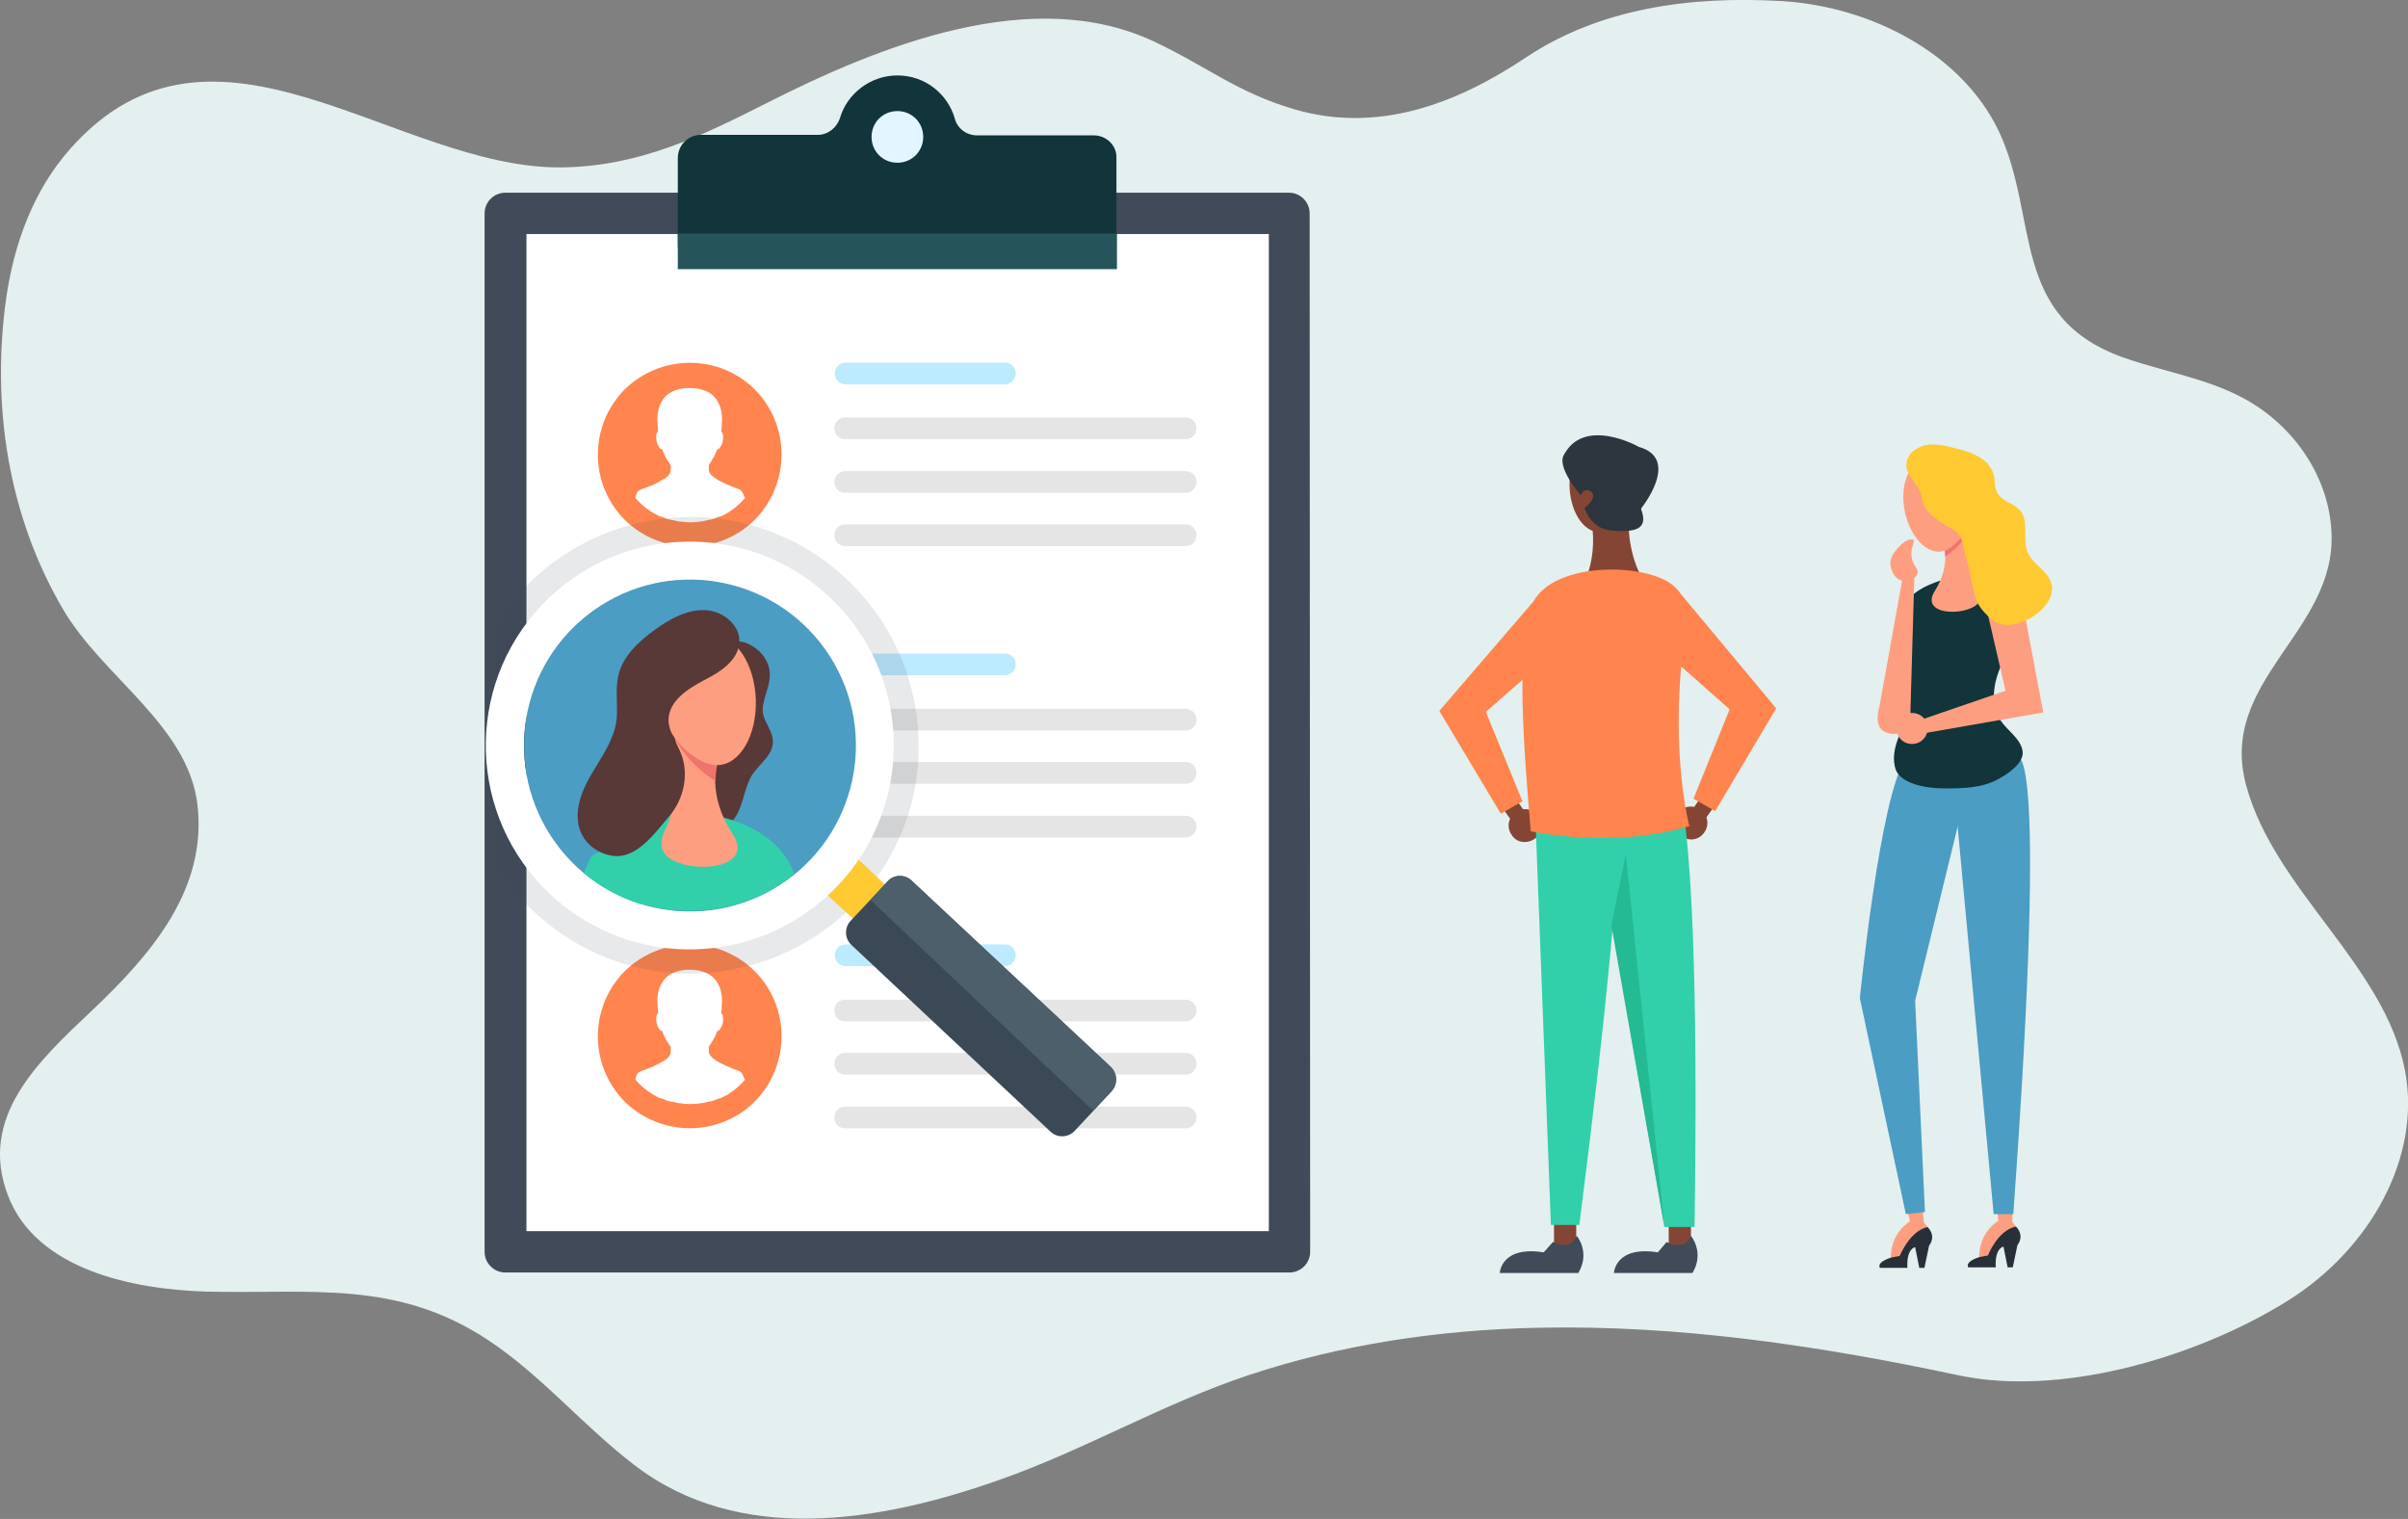 <?xml version="1.0" encoding="utf-8"?>
<!-- Generator: Adobe Illustrator 26.0.2, SVG Export Plug-In . SVG Version: 6.00 Build 0)  -->
<svg version="1.1" id="Layer_1" xmlns="http://www.w3.org/2000/svg" xmlns:xlink="http://www.w3.org/1999/xlink" x="0px" y="0px"
	 viewBox="0 0 466.1 294" style="enable-background:new 0 0 466.1 294;" xml:space="preserve">
<rect x="0" y="0" width="466.1" height="294" fill="#808080" stroke="none"/>
<style type="text/css">
	.st0{fill:#E4EFEF;}
	.st1{fill:#E3F6FF;}
	.st2{fill:#414A59;}
	.st3{fill:#FFFFFF;}
	.st4{fill:#12343B;}
	.st5{fill:#25555B;}
	.st6{fill:#BCEAFF;}
	.st7{fill:#E5E5E5;}
	.st8{fill:#FF844D;}
	.st9{opacity:0.12;fill:#41444C;enable-background:new    ;}
	.st10{opacity:0.2;}
	.st11{fill:#FFC931;}
	.st12{fill:#4B9DC3;}
	.st13{fill:#593838;}
	.st14{fill:#31D0AA;}
	.st15{fill:#FE9E80;}
	.st16{fill:#F0736D;}
	.st17{fill:#3B4956;}
	.st18{fill:#4C5F6B;}
	.st19{fill:#282F39;}
	.st20{fill:#844534;}
	.st21{fill:#2D353F;}
	.st22{fill:#24BA93;}
</style>
<path class="st0" d="M383.2,266.9c19.6,2.5,43.7-5.1,59.9-15.3c15.5-9.8,25.7-27.5,22.4-44.5c-4-20.4-25.2-34.8-30.7-55
	c-5.6-20.3,17.3-29.7,16.5-48.9c-0.4-10.7-7.2-20.9-17.2-26.2c-7.1-3.8-15.4-5.1-23.1-7.8c-22.1-7.9-16.2-27-24.1-43.8
	c-7.1-14.9-24.6-24.2-42.2-25.2s-35,1.4-49.3,10.9c-13.6,9.1-28.7,14.7-44.7,10.1C239.4,17.9,233.9,13,223.3,8
	c-23.5-11-52.9,0.8-74.8,11.9c-12.8,6.5-24.8,12.3-39.7,12.5c-32.1,0.4-67.4-35-95.2-3.6C6.4,36.9,2.7,47.3,1.2,57.7
	c-2.9,20.6,0.3,42.1,11.1,60.4c7.7,13,24,22.3,25.9,37.5c2,16.5-8.9,29.1-20.4,40c-10.4,9.8-22,20.6-16.3,35.7
	C7,245.9,26,249.6,40,250c20,0.5,36.7-2.4,54.5,9.4c10.4,6.9,18.4,16.6,28.2,24.1c20.3,15.7,47.5,11.1,70.3,3.1
	c16.7-5.8,31.8-14.8,48.6-20.4c18-6,37-8.8,56-9.2c27.4-0.6,54.7,3.5,81.5,9.2C380.5,266.5,381.9,266.7,383.2,266.9z"/>
<ellipse class="st1" cx="173.7" cy="26.5" rx="8.6" ry="8.6"/>
<g>
	<path class="st2" d="M253.6,242.3c0,2.2-1.8,4-4,4H97.8c-2.2,0-4-1.8-4-4v-201c0-2.2,1.8-4,4-4h151.7c2.2,0,4,1.8,4,4L253.6,242.3
		L253.6,242.3z"/>
</g>
<g>
	<rect x="101.9" y="45.3" class="st3" width="143.7" height="193"/>
</g>
<path class="st4" d="M211.7,26.2h-22.6c-2,0-3.8-1.3-4.3-3.3c-1.4-4.8-5.8-8.3-11.1-8.3c-5.2,0-9.7,3.5-11.1,8.2
	c-0.6,1.9-2.3,3.3-4.3,3.3h-22.6c-2.5,0-4.5,2-4.5,4.5v16.9c0,2.5,2,4.5,4.5,4.5h75.9c2.5,0,4.5-2,4.5-4.5V30.6
	C216.2,28.2,214.2,26.2,211.7,26.2z M173.7,31.5c-2.8,0-5-2.2-5-5s2.2-5,5-5s5,2.2,5,5S176.5,31.5,173.7,31.5z"/>
<rect x="131.2" y="45.2" class="st5" width="85" height="6.9"/>
<g>
	<path class="st6" d="M194.5,74.4h-30.8c-1.2,0-2.1-0.9-2.1-2.1l0,0c0-1.2,0.9-2.1,2.1-2.1h30.8c1.2,0,2.1,0.9,2.1,2.1l0,0
		C196.6,73.5,195.6,74.4,194.5,74.4z"/>
</g>
<g>
	<path class="st7" d="M229.5,85h-65.9c-1.2,0-2.1-0.9-2.1-2.1l0,0c0-1.2,0.9-2.1,2.1-2.1h65.9c1.2,0,2.1,0.9,2.1,2.1l0,0
		C231.6,84.1,230.7,85,229.5,85z"/>
</g>
<g>
	<path class="st7" d="M229.5,95.4h-65.9c-1.2,0-2.1-0.9-2.1-2.1l0,0c0-1.2,0.9-2.1,2.1-2.1h65.9c1.2,0,2.1,0.9,2.1,2.1l0,0
		C231.6,94.4,230.7,95.4,229.5,95.4z"/>
</g>
<g>
	<path class="st7" d="M229.5,105.7h-65.9c-1.2,0-2.1-0.9-2.1-2.1l0,0c0-1.2,0.9-2.1,2.1-2.1h65.9c1.2,0,2.1,0.9,2.1,2.1l0,0
		C231.6,104.8,230.7,105.7,229.5,105.7z"/>
</g>
<g>
	<g>
		<g>
			<g>
				<g>
					<g>
						<g>
							<g>
								<g>
									<g>
										<g>
											<g>
												<g>
													<path class="st8" d="M146.1,75.4c6.9,6.9,6.9,18.2,0,25.2c-6.9,6.9-18.2,6.9-25.2,0c-6.9-7-6.9-18.2,0-25.2
														C127.9,68.5,139.2,68.5,146.1,75.4z"/>
												</g>
											</g>
										</g>
									</g>
								</g>
							</g>
						</g>
					</g>
				</g>
			</g>
		</g>
	</g>
	<g>
		<g>
			<g>
				<path class="st3" d="M143.8,95.5c-0.1-0.2-0.2-0.4-0.4-0.6c-0.5-0.4-1.3-0.5-1.9-0.8c-0.9-0.4-1.9-0.8-2.7-1.3
					c-0.6-0.4-1.2-0.8-1.5-1.4c0-0.1-0.1-0.3-0.1-0.4l0,0l0,0c0,0,0-0.1,0-0.2l0,0c0-0.1,0-0.2,0-0.3l0,0c0-0.1,0-0.1,0-0.2v-0.1
					c0-0.1,0-0.1,0-0.2c0.1-0.2,0.3-0.4,0.4-0.6c0.4-0.7,0.9-1.4,1.2-2.4c0.4,0,0.9-0.7,1.1-1.6c0.2-0.9,0-1.7-0.3-1.9
					c0.1-0.5,0.1-0.9,0.1-1.4c0,0,1.1-7-6.2-7c-7.3,0-6.2,7-6.2,7c0,0.5,0.1,1,0.1,1.4c-0.4,0.2-0.5,1-0.3,1.9s0.7,1.6,1.1,1.6
					c0.3,1,0.8,1.8,1.2,2.4c0.1,0.2,0.3,0.4,0.4,0.6c0.1,0.2,0,0.9,0,1.1l0,0l0,0c0,0.1,0,0.3-0.1,0.4l0,0c-0.2,0.6-0.9,1.1-1.5,1.4
					c-0.9,0.5-1.8,1-2.7,1.3c-0.6,0.3-1.4,0.4-1.9,0.8c-0.2,0.1-0.3,0.3-0.4,0.6c0,0.1-0.3,0.7-0.2,0.8c1.3,1.5,2.9,2.7,4.8,3.6h0.1
					c0,0,0,0,0.1,0c0.3,0.1,0.6,0.2,0.8,0.3c0.1,0,0.2,0.1,0.2,0.1c0.2,0.1,0.5,0.1,0.7,0.2c0.1,0,0.1,0,0.2,0
					c0.4,0.1,0.8,0.2,1.3,0.3c0.8,0.1,1.6,0.2,2.4,0.2l0,0c0.8,0,1.6-0.1,2.4-0.2c0.4-0.1,0.9-0.2,1.3-0.3c0.1,0,0.1,0,0.2,0
					c0.2-0.1,0.5-0.1,0.7-0.2c0.1,0,0.2-0.1,0.2-0.1c0.3-0.1,0.6-0.2,0.8-0.3c0,0,0,0,0.1,0h0.1c1.9-0.8,3.5-2.1,4.8-3.6
					C144.1,96.1,143.8,95.5,143.8,95.5z"/>
			</g>
		</g>
	</g>
</g>
<g>
	<g>
		<g>
			<path class="st6" d="M194.5,130.7h-30.8c-1.2,0-2.1-0.9-2.1-2.1l0,0c0-1.2,0.9-2.1,2.1-2.1h30.8c1.2,0,2.1,0.9,2.1,2.1l0,0
				C196.6,129.8,195.6,130.7,194.5,130.7z"/>
		</g>
		<g>
			<path class="st7" d="M229.5,141.4h-65.9c-1.2,0-2.1-0.9-2.1-2.1l0,0c0-1.2,0.9-2.1,2.1-2.1h65.9c1.2,0,2.1,0.9,2.1,2.1l0,0
				C231.6,140.4,230.7,141.4,229.5,141.4z"/>
		</g>
		<g>
			<path class="st7" d="M229.5,151.7h-65.9c-1.2,0-2.1-0.9-2.1-2.1l0,0c0-1.2,0.9-2.1,2.1-2.1h65.9c1.2,0,2.1,0.9,2.1,2.1l0,0
				C231.6,150.8,230.7,151.7,229.5,151.7z"/>
		</g>
		<g>
			<path class="st7" d="M229.5,162.1h-65.9c-1.2,0-2.1-0.9-2.1-2.1l0,0c0-1.2,0.9-2.1,2.1-2.1h65.9c1.2,0,2.1,0.9,2.1,2.1l0,0
				C231.6,161.1,230.7,162.1,229.5,162.1z"/>
		</g>
	</g>
</g>
<g>
	<g>
		<g>
			<g>
				<path class="st6" d="M194.5,187h-30.8c-1.2,0-2.1-0.9-2.1-2.1l0,0c0-1.2,0.9-2.1,2.1-2.1h30.8c1.2,0,2.1,0.9,2.1,2.1l0,0
					C196.6,186.1,195.6,187,194.5,187z"/>
			</g>
			<g>
				<path class="st7" d="M229.5,197.7h-65.9c-1.2,0-2.1-0.9-2.1-2.1l0,0c0-1.2,0.9-2.1,2.1-2.1h65.9c1.2,0,2.1,0.9,2.1,2.1l0,0
					C231.6,196.7,230.7,197.7,229.5,197.7z"/>
			</g>
			<g>
				<path class="st7" d="M229.5,208h-65.9c-1.2,0-2.1-0.9-2.1-2.1l0,0c0-1.2,0.9-2.1,2.1-2.1h65.9c1.2,0,2.1,0.9,2.1,2.1l0,0
					C231.6,207.1,230.7,208,229.5,208z"/>
			</g>
			<g>
				<path class="st7" d="M229.5,218.4h-65.9c-1.2,0-2.1-0.9-2.1-2.1l0,0c0-1.2,0.9-2.1,2.1-2.1h65.9c1.2,0,2.1,0.9,2.1,2.1l0,0
					C231.6,217.4,230.7,218.4,229.5,218.4z"/>
			</g>
		</g>
	</g>
	<g>
		<g>
			<g>
				<g>
					<g>
						<g>
							<g>
								<g>
									<g>
										<g>
											<g>
												<g>
													<g>
														<path class="st8" d="M146.1,188c6.9,6.9,6.9,18.2,0,25.2c-6.9,6.9-18.2,6.9-25.2,0c-6.9-7-6.9-18.2,0-25.2
															C127.9,181.1,139.2,181.1,146.1,188z"/>
													</g>
												</g>
											</g>
										</g>
									</g>
								</g>
							</g>
						</g>
					</g>
				</g>
			</g>
		</g>
		<g>
			<g>
				<g>
					<path class="st3" d="M143.8,208.1c-0.1-0.2-0.2-0.4-0.4-0.6c-0.5-0.4-1.3-0.5-1.9-0.8c-0.9-0.4-1.9-0.8-2.7-1.3
						c-0.6-0.4-1.2-0.8-1.5-1.4c0-0.1-0.1-0.3-0.1-0.4l0,0l0,0c0,0,0-0.1,0-0.2l0,0c0-0.1,0-0.2,0-0.3l0,0c0-0.1,0-0.1,0-0.2v-0.1
						c0-0.1,0-0.1,0-0.2c0.1-0.2,0.3-0.4,0.4-0.6c0.4-0.7,0.9-1.4,1.2-2.4c0.4,0,0.9-0.7,1.1-1.6c0.2-0.9,0-1.7-0.3-1.9
						c0.1-0.5,0.1-0.9,0.1-1.4c0,0,1.1-7-6.2-7c-7.3,0-6.2,7-6.2,7c0,0.5,0.1,1,0.1,1.4c-0.4,0.2-0.5,1-0.3,1.9s0.7,1.6,1.1,1.6
						c0.3,1,0.8,1.8,1.2,2.4c0.1,0.2,0.3,0.4,0.4,0.6c0.1,0.2,0,0.9,0,1.1l0,0l0,0c0,0.1,0,0.3-0.1,0.4l0,0
						c-0.2,0.6-0.9,1.1-1.5,1.4c-0.9,0.5-1.8,1-2.7,1.3c-0.6,0.3-1.4,0.4-1.9,0.8c-0.2,0.1-0.3,0.3-0.4,0.6c0,0.1-0.3,0.7-0.2,0.8
						c1.3,1.5,2.9,2.7,4.8,3.6h0.1c0,0,0,0,0.1,0c0.3,0.1,0.6,0.2,0.8,0.3c0.1,0,0.2,0.1,0.2,0.1c0.2,0.1,0.5,0.1,0.7,0.2
						c0.1,0,0.1,0,0.2,0c0.4,0.1,0.8,0.2,1.3,0.3c0.8,0.1,1.6,0.2,2.4,0.2l0,0c0.8,0,1.6-0.1,2.4-0.2c0.4-0.1,0.9-0.2,1.3-0.3
						c0.1,0,0.1,0,0.2,0c0.2-0.1,0.5-0.1,0.7-0.2c0.1,0,0.2-0.1,0.2-0.1c0.3-0.1,0.6-0.2,0.8-0.3c0,0,0,0,0.1,0h0.1
						c1.9-0.8,3.5-2.1,4.8-3.6C144.1,208.8,143.8,208.2,143.8,208.1z"/>
				</g>
			</g>
		</g>
	</g>
</g>
<path class="st9" d="M163.9,112.1c-6.7-6.3-15-10.3-24-11.6c-14.2-2-28.6,3-38.5,13.4c-2.1,2.2-4,4.7-5.5,7.2v46.3
	c2,3.3,4.5,6.3,7.4,9c6.7,6.3,15,10.3,24,11.6l0,0c14.2,2,28.6-3,38.5-13.4c8.1-8.6,12.4-19.8,12-31.6S172.5,120.2,163.9,112.1z
	 M153.4,163c-6.1,6.5-15,9.6-23.8,8.3c-5.6-0.8-10.7-3.3-14.8-7.2c-11-10.3-11.5-27.7-1.1-38.6c6.1-6.5,15-9.6,23.8-8.3
	c5.6,0.8,10.7,3.3,14.8,7.2C163.2,134.8,163.7,152.1,153.4,163z"/>
<g class="st10">
	<g>
		<g>
			<path d="M156.9,119.6c-13.7-12.9-35.2-12.3-48.1,1.4c-12.9,13.7-12.3,35.2,1.4,48.1c13.7,12.9,35.2,12.3,48.1-1.4
				C171.1,154,170.5,132.5,156.9,119.6z M153.6,163.3c-10.5,11.1-28,11.6-39.1,1.1c-11.1-10.5-11.6-28-1.1-39.1s28-11.6,39.1-1.1
				C163.6,134.7,164.1,152.2,153.6,163.3z"/>
		</g>
	</g>
</g>
<g>
	<g>
		<g>
			<g>
				<path class="st11" d="M162.4,170.9c-1.1,1.2-1.9,0.6-3.2,1.5l8.3,7.6l6.1-6.6l-7.6-7.2C165,167.9,163.8,169.4,162.4,170.9z"/>
			</g>
		</g>
	</g>
</g>
<g>
	<g>
		<g>
			<path class="st3" d="M160.6,115.6c-15.9-15-40.9-14.2-55.8,1.6c-15,15.9-14.2,40.9,1.6,55.8c15.9,15,40.8,14.2,55.8-1.6
				C177.2,155.5,176.5,130.5,160.6,115.6z M156.8,166.3c-12.2,12.9-32.5,13.5-45.3,1.3c-12.9-12.2-13.5-32.4-1.3-45.3
				c12.1-12.9,32.4-13.5,45.3-1.3C168.4,133.1,169,153.4,156.8,166.3z"/>
		</g>
	</g>
</g>
<ellipse transform="matrix(0.867 -0.499 0.499 0.867 -54.19 85.811)" class="st12" cx="133.5" cy="144.3" rx="32.1" ry="32.1"/>
<path class="st13" d="M137.5,124.9c-0.6,0.2-1.2,0.5-1.7,0.8c-5.8,3.4-9.2,10.2-11,16.4c-1,3.7-1.3,7.7-0.1,11.3s4,6.9,7.7,8
	s8.1-0.2,10.1-3.5c1.5-2.5,1.6-5.7,3.2-8.1c1.4-2,3.8-3.6,3.9-6.1c0.1-2-1.5-3.6-1.9-5.5c-0.4-2.5,1.3-4.9,1.3-7.5
	c0.1-2.9-2.2-5.5-5-6.4C142,123.9,139.6,124.1,137.5,124.9z"/>
<path class="st14" d="M153.7,169.2v-0.1c-1.6-5-6.5-8.5-11.5-10.2c-3.7-1.3-7.7-1.7-11.7-1.4c-2.7,0.2-5.4,0.8-8,1.8
	s-6.2,3.1-6.7,6.2c-0.3,2.1,0,4.1,0.7,5.9c5.2,3.3,11.3,5.1,17.9,4.9C141.7,176.1,148.4,173.5,153.7,169.2z"/>
<g>
	<path class="st15" d="M138.9,147.3c0,0-2.2,6.4,2.9,14.1c5.1,7.7-11.2,7.9-13.4,3.4c0,0-1.1-1.4,0.4-4.3c1.5-2.8,4.5-14.3,0.6-20.3
		L138.9,147.3z"/>
	<path class="st16" d="M130.7,143c0,0,2.2,4.7,7.8,8.2c0,0,0-1.7,0.3-2.9L130.7,143z"/>
	<path class="st15" d="M146.3,135.5c0.2,6.9-3.1,12.5-7.4,12.6c-4.3,0.1-10.9-6-11.1-12.9c-0.2-6.9,6.2-11.9,10.5-12
		C142.5,123.1,146.1,128.6,146.3,135.5z"/>
</g>
<path class="st14" d="M117.8,165.5c-1.2-1-3.1-0.5-3.7,0.9L113,169c3.2,2.7,6.9,4.7,11,6l0.7-1.2c0.6-1,0.3-2.2-0.5-3L117.8,165.5z"
	/>
<path class="st13" d="M143.1,123.5c0,0.2,0,0.5,0,0.7c-0.1,3.6-3.7,5.9-6.9,7.5c-3.2,1.7-6.7,4-6.8,7.6c0,2.3,1.5,4.3,2.4,6.5
	c1.6,4,0.6,8.7-2.1,12c-2.5,2.9-5.8,7.7-10,7.9c-3.2,0.1-6.3-2-7.4-4.9c-1.3-3.6,0.2-7.6,2.1-10.8c1.9-3.3,4.3-6.5,4.9-10.3
	c0.4-3-0.3-6.1,0.4-9c0.9-3.8,4-6.6,7.2-8.9c2.8-2,6-3.8,9.4-3.7C139.4,118.1,142.7,120.4,143.1,123.5z"/>
<g>
	<g>
		<path class="st17" d="M215.2,211.2l-7.2,7.7c-1.2,1.3-3.3,1.4-4.6,0.2l-38.6-36.2c-1.3-1.2-1.4-3.3-0.2-4.6l7.2-7.7
			c1.2-1.3,3.3-1.4,4.6-0.2l38.6,36.1C216.3,207.8,216.4,209.8,215.2,211.2z"/>
	</g>
</g>
<g>
	<g>
		<path class="st18" d="M215,206.5l-38.6-36.1c-1.3-1.2-3.4-1.2-4.6,0.2l-3.3,3.6l43.1,40.8l3.6-3.9
			C216.4,209.8,216.3,207.8,215,206.5z"/>
	</g>
</g>
<g>
	<path class="st15" d="M373.1,237.5l-0.7-0.9l-0.5-4.8h-3.3l1.1,4.6c0,0-3.9,2.2-3.7,7.4l2,0.2C368.1,244,371.7,237.7,373.1,237.5z"
		/>
	<path class="st19" d="M373.1,237.5c0,0,1.8,1.6,0.3,3.6l-0.9,4.3h-1l-0.8-4c0,0-1.7,0.2-1.5,4h-5.3c0,0-0.9-1,2.2-2l1.6-0.3
		C367.8,243,369.6,238.3,373.1,237.5z"/>
</g>
<path class="st12" d="M379.1,159.3l-8.4,34.4l1.9,40.9l-3.7,0.4l-8.9-41.8c0,0,3.9-39.1,8.8-46.2l15.2,1.9L379.1,159.3z"/>
<g>
	<path class="st15" d="M390.2,237.4l-0.7-0.9l0.1-4.8h-3.3l0.5,4.6c0,0-3.9,2.2-3.7,7.4l2,0.2C385.1,243.9,388.7,237.6,390.2,237.4z
		"/>
	<path class="st19" d="M390.2,237.4c0,0,1.8,1.6,0.3,3.6l-0.9,4.3h-1l-0.8-4c0,0-1.7,0.2-1.5,4H381c0,0-0.9-1,2.2-2l1.6-0.3
		C384.8,243,386.6,238.2,390.2,237.4z"/>
</g>
<path class="st12" d="M390.2,146.7c0,0,6.5-8.4-0.5,88.3h-3.8l-7.9-85L390.2,146.7z"/>
<path class="st4" d="M381.8,111.7c1.8,0.1,3.5,0.4,5.2,1s4.1,1.9,4.4,3.9c0.4,2.4-0.5,4.5-1.4,6.7c-1.2,2.6-2.7,5.1-3.5,7.8
	s-0.9,5.9,0.7,8.3c1.4,2.1,3.9,3.5,4.3,6c0.2,1.4-0.9,3.3-4.7,5.4c-3.1,1.7-6.6,1.8-10.2,1.8c-6,0-8.9-1.8-9.6-3.5
	c-0.8-2.1-0.3-4.4,0.5-6.4c0.7-2.1,1.7-4.1,2-6.3c0.6-5.7-4-11.3-2.4-16.8c1-3.3,4-5.6,7.3-6.8C376.7,111.9,379.3,111.5,381.8,111.7
	z"/>
<g>
	<path class="st15" d="M376.2,105.2c0,0,1.5,4.1-1.7,9.2c-3.2,5.1,7.3,4.9,8.7,1.9c0,0,0.7-0.9-0.3-2.7s-3.2-9.1-0.7-13.1
		L376.2,105.2z"/>
	<path class="st16" d="M381.4,102.3c0,0-1.3,3.1-4.9,5.4c0,0,0-1.1-0.2-1.9L381.4,102.3z"/>
	<path class="st15" d="M368.7,99c1,4.9,4.3,8.4,7.3,7.7c3-0.6,6.8-6.1,5.7-11c-1-4.9-6.4-7.4-9.4-6.7
		C369.4,89.6,367.7,94.1,368.7,99z"/>
</g>
<polygon class="st15" points="391.6,117.2 395.5,137.9 372,142 371.6,139.4 388.2,133.7 384.7,118.6 "/>
<path class="st15" d="M368.8,108.9l-5,27.8c0,0-1.3,4,1.1,5s5.1,0,4.9-4.4l0.8-27.5L368.8,108.9z"/>
<path class="st15" d="M373.1,141c0,1.7-1.3,3-3,3s-3-1.3-3-3s1.3-3,3-3S373.1,139.3,373.1,141z"/>
<path class="st15" d="M370.9,109.9c1,1.5-0.8,2.5-2.4,2.5s-2.6-1.9-2.6-3.5s2.5-4.5,4.1-4.5C371.5,104.3,368.6,106.7,370.9,109.9z"
	/>
<path class="st11" d="M370.6,87.1c-1,0.7-1.6,1.8-1.6,3c0,1.4,1,2.5,1.8,3.6c2.5,3-0.9,4.3,7.4,8.9c1.3,0.8,1.6,2,1.9,3.5
	s1,3.5,1.2,4.9c0.4,1.9,0.7,3.4,1.3,5.2c0.4,1.3,2,3,3.1,3.8c2,1.7,5.1,0.9,7.4-0.4c2.5-1.5,4.8-4.2,3.9-6.9
	c-0.8-2.3-3.5-3.5-4.5-5.7c-1.1-2.5,0.3-5.9-1.4-8.1c-1.2-1.5-3.6-1.8-4.5-3.5c-0.6-1-0.4-2.3-0.7-3.5c-0.4-1.6-1.6-2.8-3.1-3.6
	c-1.4-0.8-3-1.2-4.6-1.6c-1.9-0.5-3.8-0.9-5.7-0.5C371.8,86.4,371.2,86.7,370.6,87.1z"/>
<g>
	
		<rect x="291.1" y="154" transform="matrix(0.818 -0.575 0.575 0.818 -36.706 196.556)" class="st20" width="3.1" height="4.7"/>
	<path class="st20" d="M292.6,161.6c-1-1.4-0.7-3.4,0.8-4.4c1.4-1,3.4-0.7,4.4,0.8c1,1.4,0.7,3.4-0.8,4.4
		C295.5,163.4,293.5,163.1,292.6,161.6z"/>
</g>
<polygon class="st8" points="300.6,126.4 287.6,137.8 294.7,155.1 290.5,157.5 278.6,137.6 298.3,114.7 "/>
<g>
	
		<rect x="327.5" y="154.3" transform="matrix(0.575 -0.818 0.818 0.575 12.761 336.276)" class="st20" width="4.7" height="3.1"/>
	<path class="st20" d="M329.9,161.1c1-1.4,0.7-3.4-0.8-4.4c-1.4-1-3.4-0.7-4.4,0.8c-1,1.4-0.7,3.4,0.8,4.4S328.9,162.6,329.9,161.1z
		"/>
</g>
<polygon class="st8" points="321.9,125.9 334.8,137.3 327.8,154.6 332,157 343.8,137.1 324.7,114.2 "/>
<rect x="323" y="236.3" class="st20" width="4.3" height="5.8"/>
<path class="st2" d="M327.3,239.2c0,0,2.7,3.2,0.3,7.2h-15.2c0,0,0.2-5.3,8.5-4l1.7-2C322.7,240.4,325.9,242.4,327.3,239.2z"/>
<rect x="300.8" y="236.3" class="st20" width="4.3" height="5.8"/>
<path class="st2" d="M305.2,239.2c0,0,2.7,3.2,0.3,7.2h-15.2c0,0,0.2-5.3,8.5-4l1.8-2C300.7,240.3,303.8,242.4,305.2,239.2z"/>
<path class="st14" d="M322,147.5c0,0,7.5-9.7,6,90h-5.8l-14.8-85.2L322,147.5z"/>
<path class="st14" d="M312.8,147.8c0,0,4.4-1-7.1,89.3h-5.5l-3.4-89.1L312.8,147.8z"/>
<g>
	<path class="st20" d="M308.2,102.1c0,0,0.8,4.6-1.1,9.6c-2.1,5.8,9,4.8,10.4,1.7c0,0,0.7-1-0.3-2.8c-1-1.9-3.3-9.4-0.8-13.5
		L308.2,102.1z"/>
	<path class="st20" d="M303.8,93.7c0,5.1,2.6,9.3,5.8,9.3s8.1-4.7,8.1-9.9c0-5.1-4.9-8.7-8.1-8.7S303.8,88.5,303.8,93.7z"/>
</g>
<path class="st21" d="M302.6,88.3c0,0-0.5,2.8,10.6,1.2c0,0,3-0.4,1,6.3l0.6,1.1c0,0,0.6-2.8,1.7-2.1s0.6,1.9-1,4.3
	c0,0-0.5,1.8-0.3,2.5c0,0,3.4,1.5,2.4-3.1c0,0,7.9-9.7-0.4-12C317.3,86.5,306.4,80.4,302.6,88.3z"/>
<path class="st21" d="M302.6,88.3c0,0-1.3,2,3.4,7.6c0,0,0.6-1.8,2-0.7s-1.3,3.1-1.3,3.1s1.1,4.1,5.3,4.4s7.3,0,5.6-4.3
	c-0.1-0.4,0.2-5.7,0.2-5.7s1.5-3.1,0.2-3.8s-3-1.1-4.5-1.1s-4.3-0.4-4.3-0.4S305.6,83.2,302.6,88.3z"/>
<path class="st8" d="M325.8,125.3c0,0,3-8.6-2.5-12.4s-21.3-4.1-26.1,2.9c-4.4,6.5-1.9,32.9-0.9,45.1c0,0,15.7,3.5,30.7-1
	C327,160,323.3,146.1,325.8,125.3z"/>
<polygon class="st22" points="322.2,237.7 311.9,179.1 314.7,165.4 "/>
</svg>
